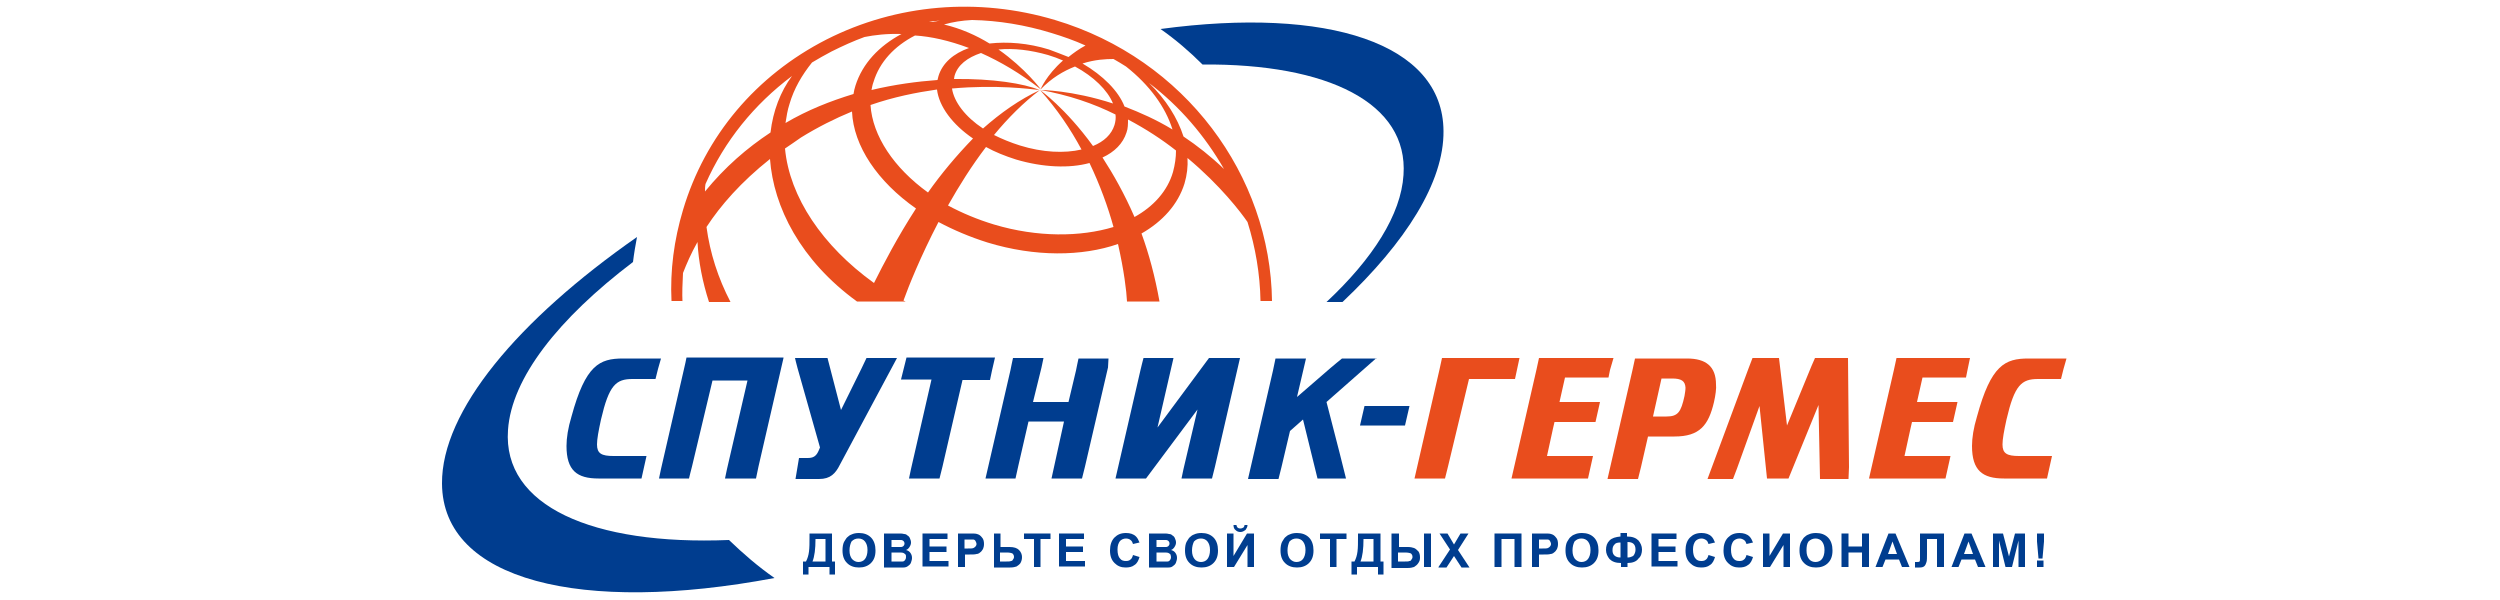 <?xml version="1.0" encoding="utf-8"?>
<!-- Generator: Adobe Illustrator 23.0.1, SVG Export Plug-In . SVG Version: 6.00 Build 0)  -->
<svg version="1.1" id="Layer_1" xmlns="http://www.w3.org/2000/svg" xmlns:xlink="http://www.w3.org/1999/xlink" x="0px" y="0px"
	 viewBox="0 0 500 120" style="enable-background:new 0 0 500 120;" xml:space="preserve">
<style type="text/css">
	.st0{fill-rule:evenodd;clip-rule:evenodd;fill:#E94D1D;}
	.st1{fill-rule:evenodd;clip-rule:evenodd;fill:#003D8F;}
</style>
<path class="st0" d="M322,74l-0.3,1.5h-8.7l-1.1,4.9h8.1l-0.9,4h-8.2l-0.3,1.3l-1.2,5.5h9.2l-1,4.5h-15.3l5-21.8l0.5-2.3h14.9
	L322,74z M322,74"/>
<path class="st0" d="M393.5,74l-0.3,1.5h-8.7l-1.1,4.9h8.1l-0.9,4h-8.2l-0.3,1.3l-1.2,5.5h9.2l-1,4.5h-15.3l5-21.8l0.5-2.3H394
	L393.5,74z M393.5,74"/>
<path class="st0" d="M412.7,73.8l-0.5,2h-4.6c-3.3,0-4.7,1.2-6.3,8.1c-0.5,2.3-0.8,3.9-0.8,5c0,1.8,0.9,2.3,3.3,2.3h6.6l-1,4.5h-8.6
	c-4.3,0-6.4-1.6-6.4-6.5c0-1.6,0.3-3.6,1-5.9c2.8-10.3,5.6-11.6,10.3-11.6h7.6L412.7,73.8z M412.7,73.8"/>
<path class="st0" d="M303,75.8h-9.2l-4.2,17.5l-0.6,2.4h-6.1l5-21.8l0.5-2.3h15.5L303,75.8z M303,75.8"/>
<path class="st0" d="M334.4,75.7h-2.1l-1.7,7.6h2.7c2.3,0,2.9-0.9,3.6-4.1c0.1-0.7,0.2-1.1,0.2-1.7C337,76.2,336.3,75.7,334.4,75.7
	L334.4,75.7z M342.8,80.4c-1.1,4.7-2.9,6.9-7.9,6.9h-5.3l-1.4,6.1l-0.6,2.4h-6.1l5-21.8l0.5-2.3h10.4c3.8,0,5.8,1.6,5.8,5.2
	C343.3,77.6,343.1,79.1,342.8,80.4L342.8,80.4z M342.8,80.4"/>
<path class="st0" d="M369.7,95.8h-5.7L363.7,81l-6,14.7h-4.3l-1.5-14.5l-4.5,12.5l-0.8,2.1h-5.1l8.2-22.1l0.8-2.1h5.3l1.6,13.5
	l4.9-11.9l0.7-1.6h6.6l0.2,21.8L369.7,95.8z M369.7,95.8"/>
<path class="st0" d="M139.9,39.6C139.9,39.6,139.9,39.6,139.9,39.6C139.9,39.6,139.9,39.6,139.9,39.6
	C139.9,39.6,139.9,39.6,139.9,39.6L139.9,39.6z M141.1,36.8c3.8-8.6,9.7-15.9,17.3-21.6c-2.3,3.1-3.8,7-4.3,11.3
	c-4.7,3.1-9.1,6.9-13.1,11.8C141,37.8,141,37.3,141.1,36.8L141.1,36.8z M166.3,10.3c2.2-1.1,4.4-2.1,6.6-2.9c2-0.4,4.5-0.7,7.4-0.6
	c-4.5,2.4-7.8,5.9-9.2,10.3c-0.2,0.6-0.3,1.1-0.4,1.7c-4.6,1.4-9.2,3.2-13.6,5.8c0.2-1.3,0.4-2.6,0.8-3.8c0.9-3.1,2.5-5.8,4.5-8.3
	C163.7,11.7,165,11,166.3,10.3L166.3,10.3z M193.8,9.6c-3.1,1.1-5.3,3-6.1,5.6c-0.1,0.3-0.1,0.5-0.2,0.8c-4.1,0.3-8.6,0.9-13.2,2
	c0.1-0.5,0.2-1.1,0.4-1.6c1.2-4,4.2-7.2,8.3-9.3C186.2,7.3,189.8,8.1,193.8,9.6L193.8,9.6z M188,4.1c-0.5,0.1-1,0.2-1.4,0.3
	c-0.3,0-0.6-0.1-0.8-0.1C186.5,4.3,187.3,4.2,188,4.1L188,4.1z M194.4,4c5.3,0.1,10.7,1,15.9,2.6c2.3,0.7,4.6,1.5,6.8,2.5
	c-1.3,0.7-2.4,1.5-3.4,2.3c-1.2-0.5-2.6-1-3.9-1.5c-4.2-1.3-8.3-1.6-11.9-1.2c-2.6-1.6-5.7-3-9.1-3.8C190.5,4.4,192.4,4.1,194.4,4
	L194.4,4z M225.2,13.3c4.7,3.7,7.9,8.1,9.3,12.6c-3.3-2-6.5-3.4-9.6-4.6c-1.2-3.1-4.3-6.2-8.4-8.6c2.5-0.8,4.7-0.9,6.2-0.9
	C223.6,12.3,224.4,12.8,225.2,13.3L225.2,13.3z M244.8,33.8c-2.6-2.5-5.4-4.7-8.1-6.5c-1.2-3.7-3.5-7.4-6.9-10.7
	C236,21.3,241,27.2,244.8,33.8L244.8,33.8z M234.6,34.4c-1.1,3.8-3.9,6.9-7.7,9c-2-4.6-4.2-8.5-6.4-11.9c2.4-1.1,4.1-2.8,4.8-5
	c0.3-0.8,0.3-1.7,0.3-2.6c3.6,1.9,6.8,4,9.6,6.2C235.2,31.5,235,32.9,234.6,34.4L234.6,34.4z M198.8,44.9c-3.3-1-6.4-2.3-9.2-3.8
	c2.2-3.9,4.7-7.9,7.6-11.7c1.8,1,3.8,1.8,6,2.5c5.4,1.6,10.7,1.8,14.7,0.7c2.1,4.4,3.7,8.8,4.8,12.8
	C216.1,47.4,207.5,47.5,198.8,44.9L198.8,44.9z M190.8,15.8c0-0.2,0.1-0.4,0.1-0.6c0.6-2.2,2.6-3.7,5.3-4.6c3.8,1.7,7.8,4,12,7.3
	c0,0-3.1-4.2-8.5-8c3-0.3,6.4,0.1,9.9,1.1c1,0.3,2.1,0.7,3,1.1c-3.4,3-4.5,5.8-4.5,5.8c2.2-2.3,4.6-3.7,6.9-4.6
	c3.7,2,6.5,4.7,7.6,7.4c-8.3-2.7-14.5-2.7-14.5-2.7c5.6,1,10.6,2.7,15,4.9c0.1,0.7,0,1.4-0.2,2.1c-0.6,1.9-2.1,3.3-4.3,4.2
	c-5.5-7.6-10.6-11.2-10.6-11.2c3.4,3.8,6.1,7.8,8.3,11.9c-3.4,0.8-7.8,0.6-12.3-0.8c-1.9-0.6-3.6-1.3-5.2-2.1c2.8-3.4,5.9-6.5,9.2-9
	c-4.1,1.9-7.9,4.6-11.4,7.7c-3.5-2.3-5.8-5.3-6.2-8c8.9-0.8,15.6,0.1,17.5,0.3C204.8,16.7,198.5,15.7,190.8,15.8L190.8,15.8z
	 M185.6,38.5c-6.8-4.9-11.1-11.3-11.5-17.5c4.6-1.6,9.1-2.5,13.3-3.1c0.4,3.4,3.1,7,7.2,9.8C191.3,31.1,188.2,34.8,185.6,38.5
	L185.6,38.5z M174.8,56.6c-10.3-7.4-16.9-17.2-17.8-26.9c1-0.7,2.1-1.4,3.2-2.2c3.4-2.1,6.8-3.8,10.2-5.2c0.3,6.9,5.1,14,12.8,19.4
	C179.5,47.4,176.7,52.8,174.8,56.6L174.8,56.6z M136.5,60.5c-0.1-1.9,0-3.9,0.1-5.9c0.7-1.8,1.6-3.9,2.9-6.2c0.2,3.9,1,8,2.3,12h4.3
	c-2.5-4.8-4.1-9.8-4.8-15c2.8-4.3,6.9-9,12.7-13.6c0.7,9.6,6.1,20.3,17.4,28.5h9.7c-0.1-0.1-0.3-0.1-0.4-0.2c1-2.8,3.4-8.8,7-15.7
	c3,1.6,6.3,3,9.8,4.1c9.5,2.9,18.9,2.8,26.1,0.3c1.2,5.3,1.7,9.4,1.8,11.5h6.5c-0.9-5-2.1-9.5-3.6-13.6c4.2-2.4,7.3-5.8,8.6-10
	c0.5-1.7,0.7-3.4,0.6-5.1c6.6,5.5,10.7,10.9,12,12.8c1.6,5.1,2.5,10.4,2.6,15.8h2.3c-0.3-25-17.3-48.4-43.4-56.2
	c-15.4-4.6-31.7-3.2-45.7,3.9c-14.1,7.2-24.3,19.3-28.7,34.1c-1.8,6-2.6,12.1-2.3,18.2H136.5z M136.5,60.5"/>
<path class="st1" d="M179.4,71.6l-11.4,21.3c-0.9,1.8-1.9,2.9-4.2,2.9h-4.7l0.7-4.2h1.7c1.1,0,1.7-0.3,2.2-1.4l0.3-0.7l-4.5-15.9
	c-0.2-0.7-0.5-2-0.5-2h6.5l2.7,10.4l4.1-8.3c0.1-0.2,1-2.1,1-2.1H179.4z M179.4,71.6"/>
<path class="st1" d="M275.3,71.6l-10,8.8l2.6,10.1l1.3,5.2h-5.7l-2.9-11.8l-2.6,2.3l-1.7,7.2l-0.6,2.4h-6.1l5-21.7l0.5-2.4h6.1
	l-1.8,7.7l6.7-5.8c0.2-0.2,2.3-1.9,2.3-1.9H275.3z M275.3,71.6"/>
<polygon class="st1" points="272,85.1 272.9,81.2 281.9,81.2 281,85.1 "/>
<path class="st1" d="M131.6,73.8l-0.5,2h-4.6c-3.3,0-4.7,1.2-6.3,8.1c-0.5,2.3-0.8,3.9-0.8,5c0,1.8,0.9,2.3,3.3,2.3h6.6l-1,4.5h-8.6
	c-4.3,0-6.4-1.6-6.4-6.5c0-1.6,0.3-3.6,1-5.9c2.8-10.3,5.6-11.6,10.3-11.6h7.6L131.6,73.8z M131.6,73.8"/>
<path class="st1" d="M248,71.6l-5,21.7l-0.6,2.4h-6.1l0.4-1.9l2.8-11.9l-10.3,13.8h-6.1l5-21.7c0-0.1,0.6-2.4,0.6-2.4h6l-3.2,13.9
	l10.3-13.9H248z M248,71.6"/>
<path class="st1" d="M221.6,73.5L217,93.3l-0.6,2.4h-6.1l2.5-11.4h-7.1l-2,8.7l-0.6,2.7h-6l5-21.7c0-0.1,0.5-2.4,0.5-2.4h6.1
	l-0.4,1.9l-1.7,6.9h7.1l1.5-6.3c0-0.1,0.5-2.4,0.5-2.4h6L221.6,73.5z M221.6,73.5"/>
<path class="st1" d="M198.4,74.1L198,76h-5.5l-4,17.3l-0.6,2.4h-6.1l0.4-1.9l4.1-17.9h-6.1l1.1-4.4h15c1.2,0,2.7,0,2.7,0L198.4,74.1
	z M198.4,74.1"/>
<path class="st1" d="M156.7,71.6l-5,21.7l-0.5,2.4H145l0.4-1.9l4.1-17.7h-7l-4.1,17.2c-0.1,0.3-0.6,2.4-0.6,2.4h-6l0.4-1.9l4.6-20
	c0.1-0.3,0.5-2.3,0.5-2.3H156.7z M156.7,71.6"/>
<path class="st1" d="M163.1,107.8c0,2-0.2,3.5-0.6,4.5h2.6v-4.5H163.1z M161.8,106.7h4.6v5.6h0.6v2.6h-1.1v-1.5h-4.2v1.5h-1.1v-2.6
	h0.6c0.3-0.6,0.5-1.2,0.6-2c0.1-0.8,0.1-1.7,0.1-2.9V106.7z M161.8,106.7"/>
<path class="st1" d="M169.9,110.1c0,0.8,0.2,1.3,0.5,1.7c0.4,0.4,0.8,0.6,1.3,0.6c0.5,0,1-0.2,1.3-0.6c0.3-0.4,0.5-1,0.5-1.8
	c0-0.8-0.2-1.3-0.5-1.7c-0.3-0.4-0.8-0.6-1.3-0.6c-0.6,0-1,0.2-1.4,0.6C170.1,108.7,169.9,109.3,169.9,110.1L169.9,110.1z
	 M168.5,110.1c0-0.7,0.1-1.3,0.3-1.7c0.2-0.3,0.4-0.7,0.6-0.9c0.3-0.3,0.6-0.5,0.9-0.6c0.4-0.2,0.9-0.3,1.5-0.3c1,0,1.8,0.3,2.4,0.9
	c0.6,0.6,0.9,1.5,0.9,2.6c0,1.1-0.3,1.9-0.9,2.5c-0.6,0.6-1.4,0.9-2.4,0.9c-1,0-1.8-0.3-2.4-0.9C168.8,112,168.5,111.2,168.5,110.1
	L168.5,110.1z M168.5,110.1"/>
<path class="st1" d="M178.3,110.5v1.8h1.3c0.5,0,0.8,0,0.9,0c0.2,0,0.4-0.1,0.5-0.3c0.1-0.1,0.2-0.3,0.2-0.6c0-0.2,0-0.4-0.1-0.5
	c-0.1-0.1-0.2-0.2-0.4-0.3c-0.2-0.1-0.6-0.1-1.2-0.1H178.3z M178.3,107.8v1.6h0.9c0.5,0,0.9,0,1,0c0.2,0,0.4-0.1,0.5-0.2
	c0.1-0.1,0.2-0.3,0.2-0.5c0-0.2-0.1-0.4-0.2-0.5c-0.1-0.1-0.3-0.2-0.5-0.2c-0.1,0-0.5,0-1.2,0H178.3z M176.9,106.7h2.7
	c0.5,0,0.9,0,1.2,0.1c0.3,0,0.5,0.1,0.7,0.3c0.2,0.1,0.4,0.3,0.5,0.6c0.1,0.2,0.2,0.5,0.2,0.8c0,0.3-0.1,0.6-0.3,0.9
	c-0.2,0.3-0.4,0.5-0.7,0.6c0.4,0.1,0.7,0.3,0.9,0.6c0.2,0.3,0.3,0.6,0.3,1c0,0.3-0.1,0.6-0.2,0.9c-0.1,0.3-0.3,0.5-0.6,0.7
	c-0.2,0.2-0.6,0.3-0.9,0.3c-0.2,0-0.8,0-1.6,0h-2.3V106.7z M176.9,106.7"/>
<path class="st1" d="M184.5,113.4v-6.7h5v1.1h-3.6v1.5h3.4v1.1h-3.4v1.8h3.8v1.1H184.5z M184.5,113.4"/>
<path class="st1" d="M192.9,107.8v1.9h0.7c0.5,0,0.9,0,1.1-0.1c0.2-0.1,0.3-0.2,0.4-0.3c0.1-0.1,0.2-0.3,0.2-0.5
	c0-0.2-0.1-0.4-0.2-0.6c-0.1-0.2-0.3-0.3-0.5-0.3c-0.2,0-0.5,0-1,0H192.9z M191.6,113.4v-6.7h2.2c0.8,0,1.4,0,1.6,0.1
	c0.4,0.1,0.7,0.3,1,0.7c0.3,0.3,0.4,0.8,0.4,1.3c0,0.4-0.1,0.8-0.2,1c-0.2,0.3-0.3,0.5-0.6,0.7c-0.2,0.2-0.5,0.3-0.7,0.3
	c-0.3,0.1-0.8,0.1-1.4,0.1h-0.9v2.5H191.6z M191.6,113.4"/>
<path class="st1" d="M200,112.3h1.3c0.4,0,0.7,0,0.9-0.1c0.2,0,0.3-0.1,0.4-0.3c0.1-0.1,0.2-0.3,0.2-0.5c0-0.3-0.1-0.5-0.3-0.7
	c-0.2-0.1-0.6-0.2-1.1-0.2H200V112.3z M198.7,106.7h1.4v2.7h1.8c0.9,0,1.5,0.2,1.9,0.6c0.4,0.4,0.6,0.9,0.6,1.4
	c0,0.5-0.1,0.8-0.3,1.2c-0.2,0.3-0.5,0.5-0.8,0.7c-0.3,0.1-0.7,0.2-1.3,0.2h-3.2V106.7z M198.7,106.7"/>
<path class="st1" d="M206.8,113.4v-5.6h-2v-1.1h5.3v1.1h-2v5.6H206.8z M206.8,113.4"/>
<path class="st1" d="M211.8,113.4v-6.7h5v1.1h-3.6v1.5h3.4v1.1h-3.4v1.8h3.8v1.1H211.8z M211.8,113.4"/>
<path class="st1" d="M226.6,111l1.3,0.4c-0.2,0.7-0.5,1.3-1,1.6c-0.5,0.4-1.1,0.5-1.8,0.5c-0.9,0-1.6-0.3-2.2-0.9
	c-0.6-0.6-0.9-1.4-0.9-2.5c0-1.1,0.3-2,0.9-2.6c0.6-0.6,1.3-0.9,2.3-0.9c0.8,0,1.5,0.2,2,0.7c0.3,0.3,0.5,0.7,0.7,1.2l-1.3,0.3
	c-0.1-0.3-0.2-0.6-0.5-0.8c-0.2-0.2-0.6-0.3-0.9-0.3c-0.5,0-0.9,0.2-1.2,0.5c-0.3,0.4-0.5,0.9-0.5,1.7c0,0.9,0.2,1.5,0.5,1.8
	c0.3,0.4,0.7,0.5,1.2,0.5c0.4,0,0.7-0.1,0.9-0.3C226.3,111.8,226.5,111.4,226.6,111L226.6,111z M226.6,111"/>
<path class="st1" d="M231.3,110.5v1.8h1.3c0.5,0,0.8,0,0.9,0c0.2,0,0.4-0.1,0.5-0.3c0.1-0.1,0.2-0.3,0.2-0.6c0-0.2-0.1-0.4-0.1-0.5
	c-0.1-0.1-0.2-0.2-0.4-0.3c-0.2-0.1-0.6-0.1-1.2-0.1H231.3z M231.3,107.8v1.6h0.9c0.5,0,0.9,0,1,0c0.2,0,0.4-0.1,0.5-0.2
	c0.1-0.1,0.2-0.3,0.2-0.5c0-0.2-0.1-0.4-0.2-0.5c-0.1-0.1-0.3-0.2-0.5-0.2c-0.1,0-0.5,0-1.2,0H231.3z M229.9,106.7h2.7
	c0.5,0,0.9,0,1.2,0.1c0.3,0,0.5,0.1,0.7,0.3c0.2,0.1,0.4,0.3,0.5,0.6c0.1,0.2,0.2,0.5,0.2,0.8c0,0.3-0.1,0.6-0.3,0.9
	c-0.2,0.3-0.4,0.5-0.7,0.6c0.4,0.1,0.7,0.3,0.9,0.6c0.2,0.3,0.3,0.6,0.3,1c0,0.3-0.1,0.6-0.2,0.9c-0.1,0.3-0.3,0.5-0.6,0.7
	c-0.2,0.2-0.5,0.3-0.9,0.3c-0.2,0-0.8,0-1.6,0h-2.3V106.7z M229.9,106.7"/>
<path class="st1" d="M238.4,110.1c0,0.8,0.2,1.3,0.5,1.7c0.3,0.4,0.8,0.6,1.3,0.6c0.5,0,1-0.2,1.3-0.6c0.3-0.4,0.5-1,0.5-1.8
	c0-0.8-0.2-1.3-0.5-1.7c-0.3-0.4-0.8-0.6-1.3-0.6c-0.6,0-1,0.2-1.4,0.6C238.6,108.7,238.4,109.3,238.4,110.1L238.4,110.1z
	 M237,110.1c0-0.7,0.1-1.3,0.3-1.7c0.2-0.3,0.4-0.7,0.6-0.9c0.3-0.3,0.6-0.5,0.9-0.6c0.4-0.2,0.9-0.3,1.5-0.3c1,0,1.8,0.3,2.4,0.9
	c0.6,0.6,0.9,1.5,0.9,2.6c0,1.1-0.3,1.9-0.9,2.5c-0.6,0.6-1.4,0.9-2.4,0.9c-1,0-1.8-0.3-2.4-0.9C237.3,112,237,111.2,237,110.1
	L237,110.1z M237,110.1"/>
<path class="st1" d="M248.9,105h0.6c0,0.4-0.2,0.7-0.4,1c-0.3,0.2-0.6,0.4-1,0.4c-0.4,0-0.7-0.1-1-0.4c-0.3-0.2-0.4-0.6-0.4-1h0.6
	c0,0.2,0.1,0.4,0.2,0.5c0.1,0.1,0.3,0.2,0.6,0.2c0.2,0,0.4-0.1,0.6-0.2C248.8,105.4,248.9,105.2,248.9,105L248.9,105z M245.4,106.7
	h1.3v4.5l2.7-4.5h1.4v6.7h-1.3V109l-2.7,4.4h-1.4V106.7z M245.4,106.7"/>
<path class="st1" d="M257.5,110.1c0,0.8,0.2,1.3,0.5,1.7c0.4,0.4,0.8,0.6,1.3,0.6c0.5,0,1-0.2,1.3-0.6c0.3-0.4,0.5-1,0.5-1.8
	c0-0.8-0.2-1.3-0.5-1.7c-0.3-0.4-0.8-0.6-1.3-0.6c-0.6,0-1,0.2-1.4,0.6C257.7,108.7,257.5,109.3,257.5,110.1L257.5,110.1z
	 M256.1,110.1c0-0.7,0.1-1.3,0.3-1.7c0.2-0.3,0.4-0.7,0.6-0.9c0.3-0.3,0.6-0.5,0.9-0.6c0.4-0.2,0.9-0.3,1.5-0.3c1,0,1.8,0.3,2.4,0.9
	c0.6,0.6,0.9,1.5,0.9,2.6c0,1.1-0.3,1.9-0.9,2.5c-0.6,0.6-1.4,0.9-2.4,0.9c-1,0-1.8-0.3-2.4-0.9C256.4,112,256.1,111.2,256.1,110.1
	L256.1,110.1z M256.1,110.1"/>
<path class="st1" d="M266,113.4v-5.6h-2v-1.1h5.3v1.1h-2v5.6H266z M266,113.4"/>
<path class="st1" d="M272.7,107.8c0,2-0.2,3.5-0.6,4.5h2.6v-4.5H272.7z M271.4,106.7h4.7v5.6h0.6v2.6h-1.1v-1.5h-4.2v1.5h-1.1v-2.6
	h0.6c0.3-0.6,0.5-1.2,0.6-2c0.1-0.8,0.1-1.7,0.1-2.9V106.7z M271.4,106.7"/>
<path class="st1" d="M284.8,106.7h1.4v6.7h-1.4V106.7z M279.7,112.3h1.3c0.4,0,0.7,0,0.9-0.1c0.2,0,0.3-0.1,0.4-0.3
	c0.1-0.1,0.2-0.3,0.2-0.5c0-0.3-0.1-0.5-0.3-0.7c-0.2-0.1-0.6-0.2-1.2-0.2h-1.4V112.3z M278.4,106.7h1.4v2.7h1.8
	c0.5,0,0.9,0.1,1.2,0.2c0.3,0.1,0.6,0.4,0.9,0.7c0.2,0.3,0.3,0.7,0.3,1.2c0,0.5-0.1,0.8-0.4,1.2c-0.2,0.3-0.5,0.5-0.8,0.7
	c-0.3,0.1-0.7,0.2-1.3,0.2h-3.2V106.7z M278.4,106.7"/>
<path class="st1" d="M287.7,113.4l2.3-3.5l-2.1-3.2h1.6l1.3,2.2l1.3-2.2h1.6l-2.1,3.3l2.3,3.5h-1.6l-1.5-2.3l-1.5,2.3H287.7z
	 M287.7,113.4"/>
<path class="st1" d="M298.9,106.7h5.4v6.7h-1.4v-5.6h-2.6v5.6h-1.4V106.7z M298.9,106.7"/>
<path class="st1" d="M307.8,107.8v1.9h0.7c0.5,0,0.9,0,1.1-0.1c0.2-0.1,0.3-0.2,0.4-0.3c0.1-0.1,0.2-0.3,0.2-0.5
	c0-0.2-0.1-0.4-0.2-0.6c-0.1-0.2-0.3-0.3-0.5-0.3c-0.2,0-0.5,0-1,0H307.8z M306.4,113.4v-6.7h2.2c0.8,0,1.4,0,1.6,0.1
	c0.4,0.1,0.7,0.3,1,0.7c0.3,0.3,0.4,0.8,0.4,1.3c0,0.4-0.1,0.8-0.2,1c-0.2,0.3-0.3,0.5-0.6,0.7c-0.2,0.2-0.5,0.3-0.7,0.3
	c-0.3,0.1-0.8,0.1-1.4,0.1h-0.9v2.5H306.4z M306.4,113.4"/>
<path class="st1" d="M314.5,110.1c0,0.8,0.2,1.3,0.5,1.7c0.4,0.4,0.8,0.6,1.3,0.6c0.5,0,1-0.2,1.3-0.6c0.3-0.4,0.5-1,0.5-1.8
	c0-0.8-0.2-1.3-0.5-1.7c-0.3-0.4-0.8-0.6-1.3-0.6c-0.6,0-1,0.2-1.4,0.6C314.7,108.7,314.5,109.3,314.5,110.1L314.5,110.1z
	 M313.1,110.1c0-0.7,0.1-1.3,0.3-1.7c0.2-0.3,0.4-0.7,0.6-0.9c0.3-0.3,0.6-0.5,0.9-0.6c0.4-0.2,0.9-0.3,1.5-0.3c1,0,1.8,0.3,2.4,0.9
	c0.6,0.6,0.9,1.5,0.9,2.6c0,1.1-0.3,1.9-0.9,2.5c-0.6,0.6-1.4,0.9-2.4,0.9c-1,0-1.8-0.3-2.4-0.9C313.4,112,313.1,111.2,313.1,110.1
	L313.1,110.1z M313.1,110.1"/>
<path class="st1" d="M325.5,111.5c0.4,0,0.7-0.1,0.9-0.2c0.3-0.1,0.4-0.3,0.5-0.5c0.1-0.2,0.2-0.5,0.2-0.9c0-1-0.5-1.5-1.6-1.5
	V111.5z M324.1,111.5v-3c-0.6,0-1,0.1-1.2,0.4c-0.3,0.3-0.4,0.6-0.4,1.2C322.5,111,323.1,111.5,324.1,111.5L324.1,111.5z
	 M325.5,112.6v0.8h-1.3v-0.8c-1.1,0-1.8-0.3-2.3-0.8c-0.4-0.5-0.7-1.1-0.7-1.8c0-0.8,0.2-1.4,0.7-1.9c0.5-0.5,1.2-0.7,2.2-0.8v-0.7
	h1.3v0.7c1.1,0,1.8,0.3,2.3,0.8c0.4,0.5,0.7,1.1,0.7,1.8c0,0.7-0.2,1.4-0.7,1.8C327.3,112.3,326.5,112.6,325.5,112.6L325.5,112.6z
	 M325.5,112.6"/>
<path class="st1" d="M330.3,113.4v-6.7h5v1.1h-3.6v1.5h3.4v1.1h-3.4v1.8h3.8v1.1H330.3z M330.3,113.4"/>
<path class="st1" d="M341.7,111l1.3,0.4c-0.2,0.7-0.5,1.3-1,1.6c-0.5,0.4-1.1,0.5-1.8,0.5c-0.9,0-1.6-0.3-2.2-0.9
	c-0.6-0.6-0.9-1.4-0.9-2.5c0-1.1,0.3-2,0.9-2.6c0.6-0.6,1.3-0.9,2.3-0.9c0.8,0,1.5,0.2,2,0.7c0.3,0.3,0.5,0.7,0.7,1.2l-1.3,0.3
	c-0.1-0.3-0.2-0.6-0.5-0.8c-0.3-0.2-0.6-0.3-0.9-0.3c-0.5,0-0.9,0.2-1.2,0.5c-0.3,0.4-0.5,0.9-0.5,1.7c0,0.9,0.2,1.5,0.5,1.8
	c0.3,0.4,0.7,0.5,1.2,0.5c0.4,0,0.7-0.1,0.9-0.3C341.4,111.8,341.6,111.4,341.7,111L341.7,111z M341.7,111"/>
<path class="st1" d="M349.3,111l1.3,0.4c-0.2,0.7-0.5,1.3-1,1.6c-0.5,0.4-1.1,0.5-1.8,0.5c-0.9,0-1.6-0.3-2.2-0.9
	c-0.6-0.6-0.9-1.4-0.9-2.5c0-1.1,0.3-2,0.9-2.6c0.6-0.6,1.3-0.9,2.3-0.9c0.8,0,1.5,0.2,2,0.7c0.3,0.3,0.5,0.7,0.7,1.2l-1.3,0.3
	c-0.1-0.3-0.2-0.6-0.5-0.8c-0.3-0.2-0.6-0.3-0.9-0.3c-0.5,0-0.9,0.2-1.2,0.5c-0.3,0.4-0.5,0.9-0.5,1.7c0,0.9,0.2,1.5,0.5,1.8
	c0.3,0.4,0.7,0.5,1.2,0.5c0.4,0,0.7-0.1,0.9-0.3C349,111.8,349.2,111.4,349.3,111L349.3,111z M349.3,111"/>
<path class="st1" d="M352.6,106.7h1.3v4.5l2.7-4.5h1.4v6.7h-1.3V109l-2.7,4.4h-1.4V106.7z M352.6,106.7"/>
<path class="st1" d="M361.3,110.1c0,0.8,0.2,1.3,0.5,1.7c0.3,0.4,0.8,0.6,1.3,0.6c0.5,0,1-0.2,1.3-0.6c0.3-0.4,0.5-1,0.5-1.8
	c0-0.8-0.2-1.3-0.5-1.7c-0.3-0.4-0.8-0.6-1.3-0.6s-1,0.2-1.4,0.6C361.4,108.7,361.3,109.3,361.3,110.1L361.3,110.1z M359.9,110.1
	c0-0.7,0.1-1.3,0.3-1.7c0.2-0.3,0.4-0.7,0.6-0.9c0.3-0.3,0.6-0.5,0.9-0.6c0.4-0.2,0.9-0.3,1.5-0.3c1,0,1.8,0.3,2.4,0.9
	c0.6,0.6,0.9,1.5,0.9,2.6c0,1.1-0.3,1.9-0.9,2.5c-0.6,0.6-1.4,0.9-2.4,0.9c-1,0-1.8-0.3-2.4-0.9C360.2,112,359.9,111.2,359.9,110.1
	L359.9,110.1z M359.9,110.1"/>
<path class="st1" d="M368.3,113.4v-6.7h1.4v2.6h2.7v-2.6h1.4v6.7h-1.4v-2.9h-2.7v2.9H368.3z M368.3,113.4"/>
<path class="st1" d="M379.4,110.8l-0.9-2.5l-0.9,2.5H379.4z M381.9,113.4h-1.5l-0.6-1.5h-2.7l-0.6,1.5h-1.4l2.6-6.7h1.4L381.9,113.4
	z M381.9,113.4"/>
<path class="st1" d="M384.1,106.7h4.7v6.7h-1.4v-5.6h-2v2.9c0,0.8,0,1.4-0.1,1.7c-0.1,0.3-0.2,0.6-0.4,0.8c-0.2,0.2-0.5,0.3-1,0.3
	c-0.2,0-0.4,0-0.9,0v-1.1l0.3,0c0.3,0,0.5,0,0.6-0.1c0.1-0.1,0.1-0.3,0.1-0.6l0-1.2V106.7z M384.1,106.7"/>
<path class="st1" d="M394.6,110.8l-0.9-2.5l-0.9,2.5H394.6z M397.1,113.4h-1.5l-0.6-1.5h-2.7l-0.6,1.5h-1.4l2.6-6.7h1.4L397.1,113.4
	z M397.1,113.4"/>
<path class="st1" d="M398.6,113.4v-6.7h2l1.2,4.6l1.2-4.6h2v6.7h-1.3v-5.3l-1.3,5.3h-1.3l-1.3-5.3v5.3H398.6z M398.6,113.4"/>
<path class="st1" d="M407.4,112.1h1.3v1.3h-1.3V112.1z M407.7,111.7l-0.3-3.4v-1.6h1.4v1.6l-0.3,3.4H407.7z M407.7,111.7"/>
<path class="st1" d="M145.8,108c-27.3,1.1-45.3-6.8-44.2-22c0.7-10.4,10.1-22.3,25-33.6c0.2-1.7,0.5-3.4,0.8-5
	c-23.8,16.6-39.1,34.8-39,49.3c0.1,19.4,27.8,26.2,66.5,18.9C151.6,113.3,148.6,110.7,145.8,108L145.8,108z M145.8,108"/>
<path class="st1" d="M232.1,5.8c3,2.1,5.8,4.5,8.4,7.1c25.1-0.2,41.2,7.7,40.2,22.1c-0.5,7.9-6.1,16.7-15.4,25.4h3.2
	c12.7-12,20.3-24,20.2-34.2C288.6,8.6,265.5,1.3,232.1,5.8L232.1,5.8z M232.1,5.8"/>
</svg>
